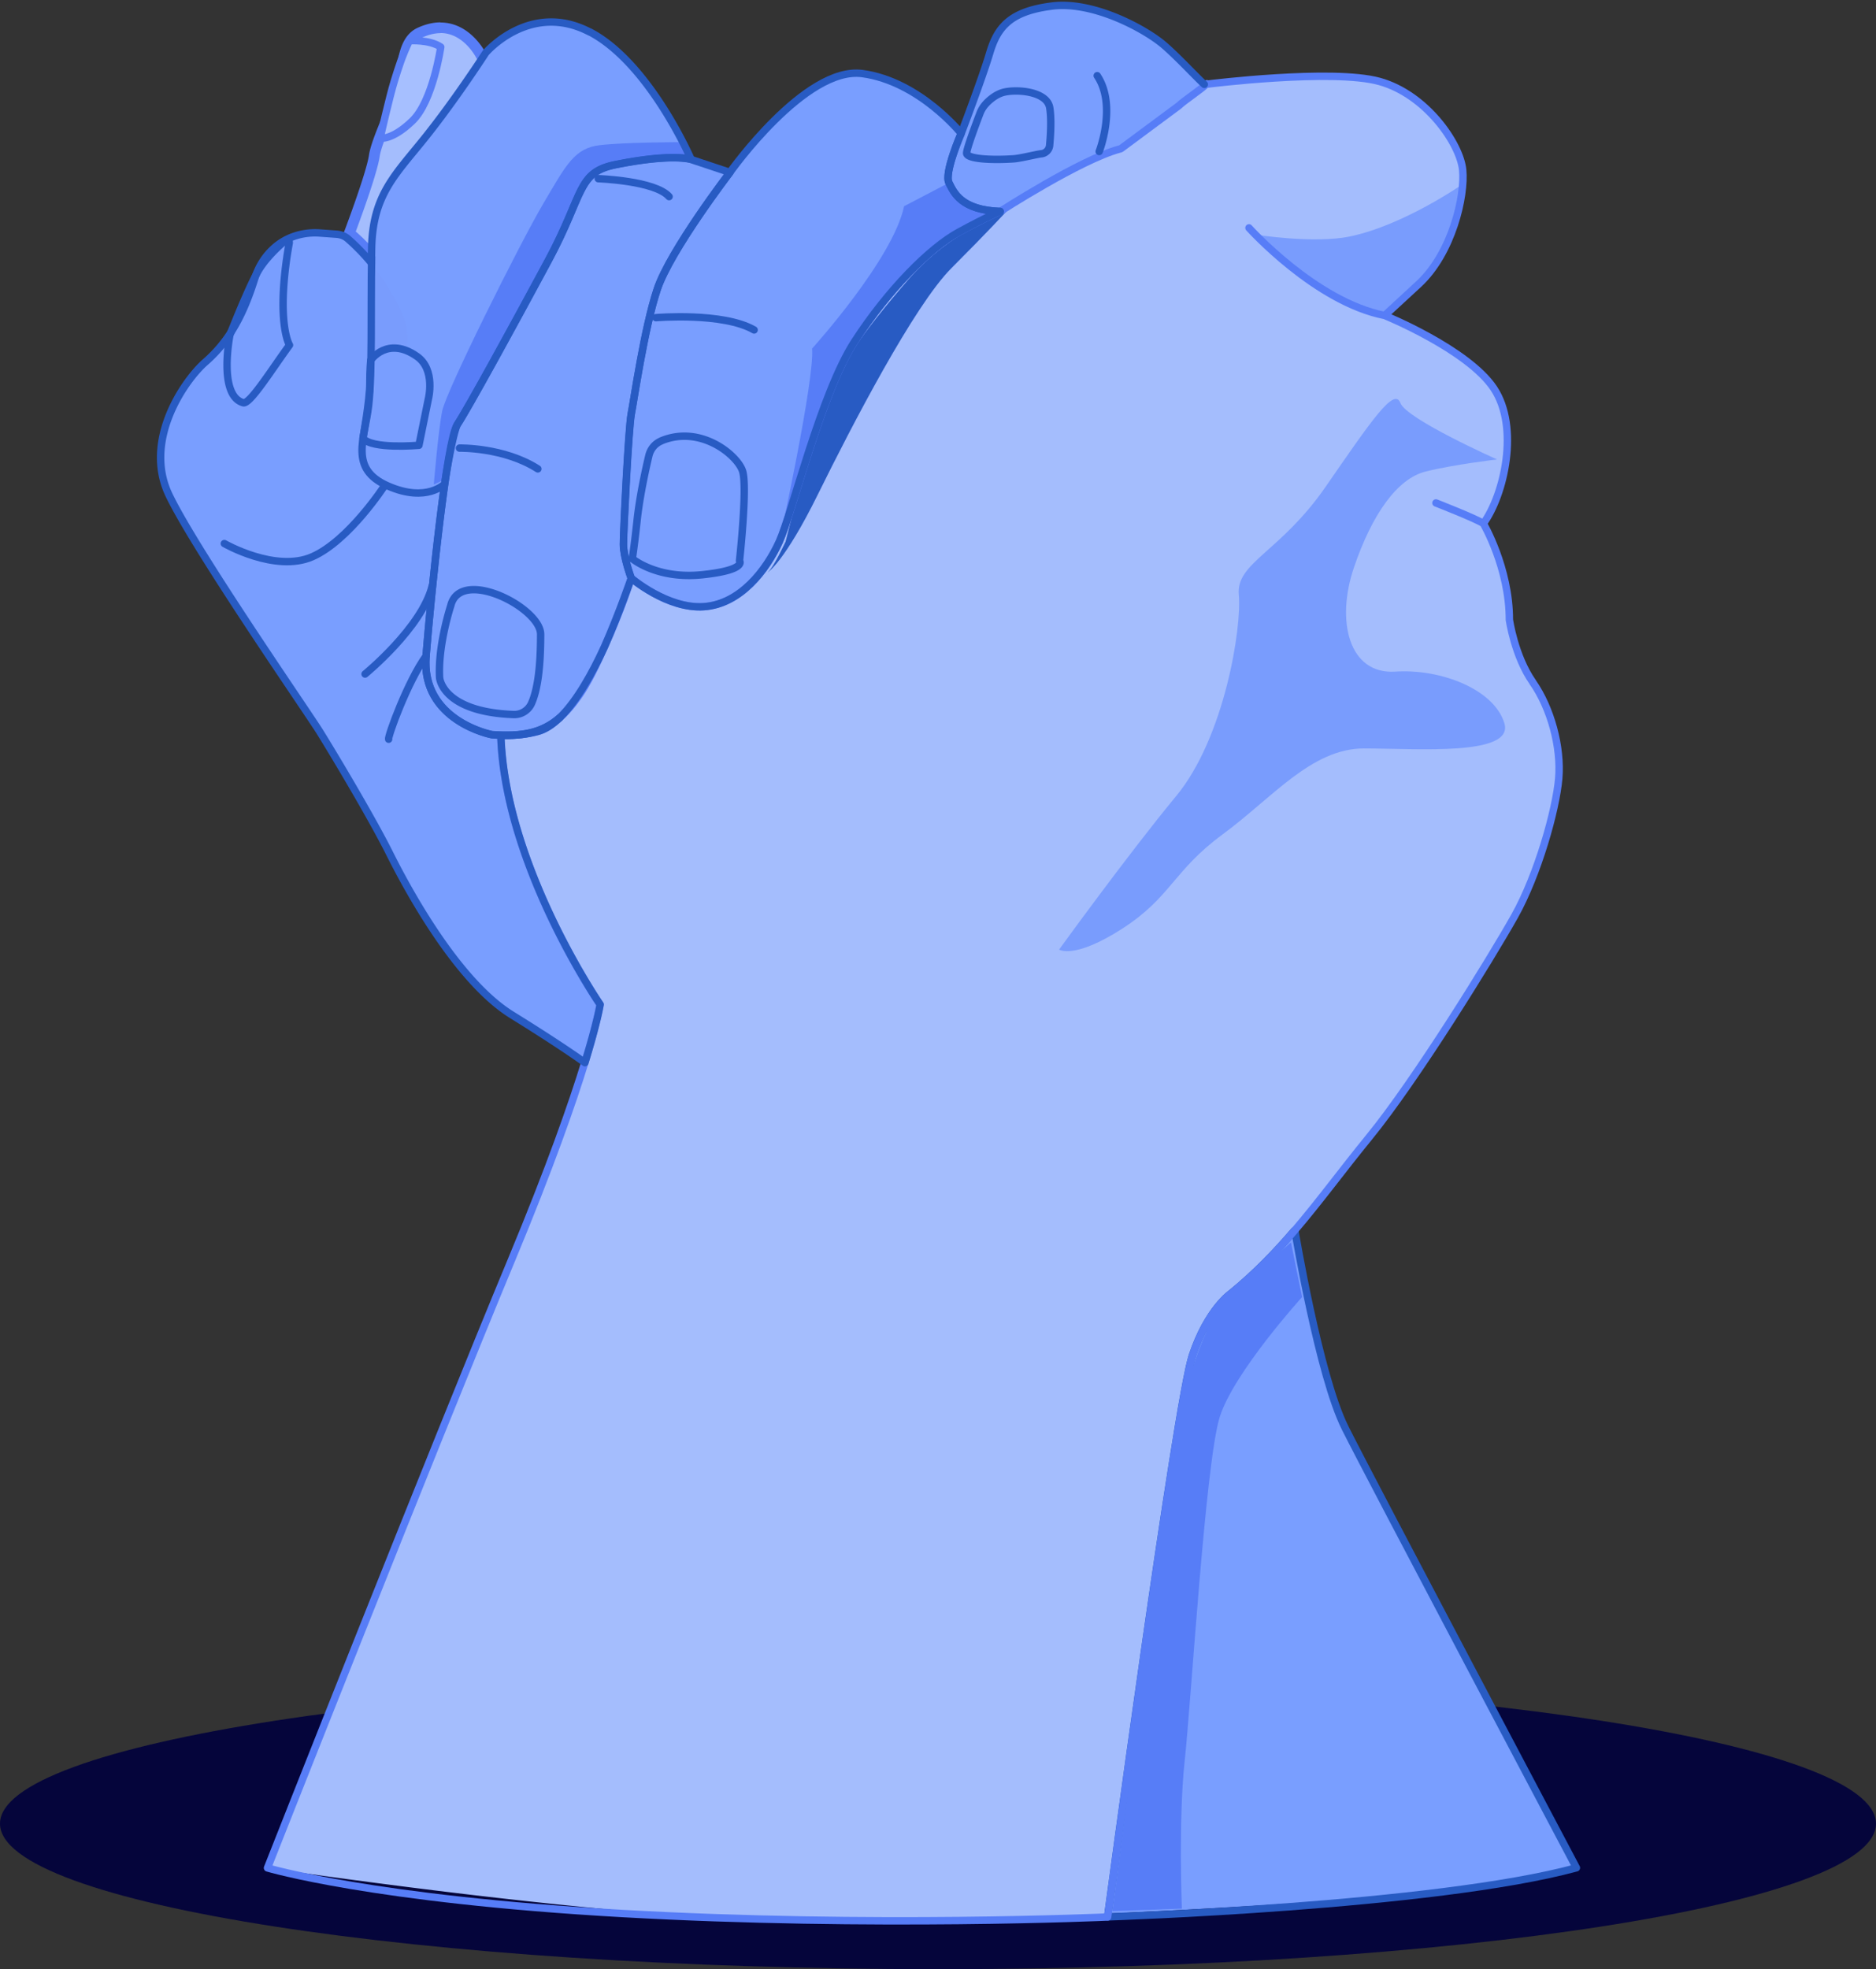 <svg xmlns="http://www.w3.org/2000/svg" width="507" height="532" fill="none" aria-hidden="true"><rect width="100%" height="100%" fill="#333333" stroke="none"/><g clip-path="url(#a)"><path fill="#05053B" d="M253.5 531.985c140.004 0 253.5-17.599 253.5-39.309 0-21.711-113.496-39.31-253.5-39.31-140.004 0-253.5 17.599-253.5 39.31 0 21.71 113.496 39.309 253.5 39.309z"/><path fill="#A4BDFD" d="M94.11 64.633c.394.35.786.699 1.164 1.048.073.073.146.131.219.204.363.335.698.67 1.032 1.004l.233.233c.32.32.626.626.916.932.073.072.131.145.204.218.276.291.553.582.786.844.043.058.087.102.145.16.233.248.436.495.626.713.014.03.043.044.058.073.203.233.378.437.523.611.015.015.029.044.044.058.145.175.247.292.32.379.014-1.325.029-2.634.058-3.9.262-14.554 6.386-19.925 14.546-30.127 8.16-10.217 16.276-22.777 16.291-22.777 0 0-8.219-7.553-15.448-6.316-5.949 1.004-8.422 9.838-9.12 14.044-.698 4.221-4.218 14.758-4.916 19.677-.698 4.92-9.135 21.773-9.135 21.773.437.349.873.698 1.31 1.062.043.044.101.087.145.131v-.044z"/><path fill="#577DF7" d="M119.055 8.921c6.225 0 9.585 6.564 9.614 6.623.204.421.509.785.902 1.062l2.08 1.528c-1.018 4.977-4.349 19.153-10.604 26.983-2.53 3.158-5.483 5.56-8.349 7.888-4.698 3.813-9.527 7.743-11.491 14.554-.072-.087-.16-.175-.232-.262l-.059-.058-.087-.102a39.06 39.06 0 0 0-.829-.888l-.13-.131-.088-.087c-.306-.32-.626-.64-.96-.976l-.233-.232c-.349-.35-.713-.699-1.09-1.048l-.175-.16-.044-.044c-.364-.35-.742-.684-1.135-1.019 1.76-4.73 5.862-16.038 6.459-20.259.32-2.24 2.065-6.476 3.607-10.187 1.615-3.915 3.011-7.292 3.389-9.591.116-.742.218-1.543.32-2.402.466-3.798 1.033-8.528 4.16-9.954 1.746-.8 3.433-1.208 5.004-1.208m0-2.911c-1.862 0-3.928.422-6.211 1.47-5.484 2.503-5.44 10.304-6.138 14.51-.699 4.22-6.299 14.932-7.011 19.851-.699 4.92-7.04 21.598-7.04 21.598.436.35.872.699 1.309 1.063.043.043.102.087.145.13.393.35.786.7 1.164 1.048.072.073.145.131.218.204.364.335.698.67 1.033 1.004l.232.233c.32.32.626.626.917.932.073.073.13.145.203.218.277.291.553.582.786.844.043.058.087.102.145.16.233.248.437.495.626.713.014.03.043.044.058.073.204.233.378.437.524.611.014.015.029.044.043.059.146.174.248.29.32.378 0-.145.029-.204.088-.204.421 0 2.196 3.377 2.618 3.377.058 0 .087-.058.087-.19.262-14.553 11.956-16.896 20.117-27.113 8.16-10.217 11.534-30.068 11.534-30.068l-3.578-2.605s-4.044-8.253-12.218-8.253l.029-.043z"/><path fill="#799EFF" d="M314.535 12.167C309.619 7.947 295.582.218 284.338 1.63c-11.229 1.412-14.749 5.618-16.843 12.647-2.109 7.03-7.724 21.773-7.724 21.773s-11.229-14.045-26.677-16.155c-15.447-2.11-35.811 26.692-35.811 26.692l-10.531-3.508s-11.229-25.993-27.389-34.42c-16.146-8.426-28.087 5.618-28.087 5.618s-8.117 12.56-16.292 22.777c-8.16 10.217-14.298 15.573-14.545 30.126a328.973 328.973 0 0 0-.058 3.9 7.86 7.86 0 0 0-.32-.378c-.015-.014-.029-.043-.044-.058a33.75 33.75 0 0 0-.523-.611c-.015-.03-.044-.044-.059-.073-.189-.218-.407-.451-.625-.713a1.412 1.412 0 0 0-.146-.16c-.247-.262-.509-.553-.785-.844-.073-.073-.131-.146-.204-.218-.29-.306-.596-.612-.916-.932l-.233-.233a68.43 68.43 0 0 0-1.033-1.004c-.072-.073-.145-.131-.218-.204-.378-.349-.77-.698-1.163-1.048-.044-.043-.102-.087-.146-.13a23.109 23.109 0 0 0-1.309-1.063l-6.284-.451c-4.276-.306-8.582.931-11.883 3.682-.218.175-.422.364-.626.553-2.036 1.863-3.927 4.483-5.076 8.165-3.506 11.235-7.724 17.566-13.338 22.485-5.615 4.919-16.844 21.074-9.833 35.832 7.025 14.757 37.207 58.302 40.727 63.935 3.506 5.617 14.037 23.184 18.953 33.022 4.917 9.839 18.255 34.42 33.004 43.56 12 7.437 17.949 11.614 19.753 12.909 3.404-11.075 4.116-15.718 4.116-15.718s-25.76-37.447-26.836-72.74c3.142.131 6.531-.116 9.978-1.033 2.022-.539 4-1.849 5.92-3.712 4.596-4.453 8.8-11.992 12.116-19.181 4.001-9.126 7.244-18.557 7.244-18.557s9.833 8.427 19.666 7.728c9.833-.698 16.844-9.838 20.364-17.566 3.505-7.728 12.916-39.994 22.036-54.053 9.12-14.044 18.691-25.338 26.415-29.559 7.723-4.22 11.229-5.617 11.229-5.617s21.76-14.045 32.291-16.854c.102-.029.218-.058.335-.102l15.622-11.584c2.312-2.213 4.145-4.527 6.923-5.778-2.152-1.936-7.2-7.423-10.938-10.625v.015zM115.304 175.141c0-.161.03-.321.044-.481 0 .16-.029.32-.044.481zm.204-2.3c.015-.204.029-.407.058-.611a8.411 8.411 0 0 1-.058.611zm.262-2.983v-.073.073zm.247-2.751c0-.146.029-.291.044-.451 0 .145-.029.291-.044.451zm.582-6.069s0-.102.015-.16c0 .058 0 .102-.015.16zm1.004-9.518c0-.117.029-.233.043-.335 0 .116-.029.233-.043.335zm.392-3.493s0-.117.015-.175c0 .058 0 .117-.015.175zm.35-2.998c.029-.204.043-.393.072-.597l-.072.597zm.392-3.333c0-.087.015-.175.029-.262 0 .087-.014.175-.029.262zm1.193-9.213c0-.072.015-.16.029-.233 0 .073-.014.161-.029.233zm15.04-37.781c.786-1.427 1.6-2.911 2.415-4.396-.815 1.5-1.629 2.97-2.415 4.396zm-4.218 7.611c-.524.932-1.033 1.834-1.513 2.707.48-.858.989-1.761 1.513-2.707zm27.011-52.291c-2.356 3.9-4.102 10.173-9.629 20.448a3281.89 3281.89 0 0 1-10.095 18.614 4712.386 4712.386 0 0 0 10.095-18.614c5.527-10.275 7.287-16.548 9.629-20.448z"/><path fill="#577DF7" d="M210.62 146.339s9.6-43.866 8.844-52.161c0 0 21.862-24.13 24.873-38.466l12.116-6.33s2.109 8.382 13.833 7.727c0 0-21.048 8.063-34.619 29.18-13.571 21.118-25.062 60.035-25.062 60.035l.015.015z"/><path fill="#799EFF" d="M363.492 385.676c-7.011-14.015-13.512-53.078-13.512-53.078l-.19-.116c-5.032 5.88-10.458 11.512-17.018 16.882 0 0-6.313 4.221-10.531 16.854-4.218 12.632-21.964 150.704-21.964 150.704S411.1 512.28 426.038 504.61c0 0-55.549-104.933-62.56-118.949l.014.015z"/><path fill="#A6BFFF" stroke="#577DF5" stroke-linecap="round" stroke-linejoin="round" stroke-width="2" d="M110.65 11.003s5.382-.379 8.465 1.703c0 0-2.094 14.64-7.709 19.996-5.6 5.356-8.683 4.6-8.683 4.6s2.574-11.309 3.825-15.326c1.251-4.017 2.037-6.636 4.087-10.973h.015z"/><path fill="#A4BDFD" d="M414.227 184.28c-4.916-7.029-6.313-16.853-6.313-16.853 0-14.044-7.025-25.993-7.025-25.993 5.614-7.728 9.833-25.993 2.807-36.53-7.025-10.537-29.484-19.677-29.484-19.677l9.135-8.427c9.135-8.426 12.64-23.882 11.942-30.912-.698-7.03-9.833-20.375-22.473-23.883-12.64-3.507-46.342.699-46.342.699l-3.171 1.193a206.883 206.883 0 0 1-4.742 4.687l-15.622 11.585c-.116.029-.218.072-.335.101-10.53 2.81-32.291 16.854-32.291 16.854s-3.505 1.411-11.229 5.617c-7.723 4.221-18.953 15.457-28.087 29.501-9.135 14.044-16.844 46.368-20.364 54.097-3.506 7.728-10.531 16.853-20.364 17.566-9.833.699-19.665-7.728-19.665-7.728s-2.822 8.951-7.244 18.556c-2.182 4.963-4.567 9.838-6.807 13.055-1.79 2.59-3.564 4.642-5.426 6.229-1.876 1.805-3.825 3.085-5.818 3.609-3.447.903-6.837 1.15-9.978 1.034 1.076 35.292 26.836 72.739 26.836 72.739s-.713 4.643-4.116 15.719c-3.346 10.9-9.309 28.045-19.753 53.136-21.062 50.574-65.993 164.385-65.993 164.385s94.895 14.204 144.335 14.204c49.441 0 81.761-.946 81.761-.946s19.651-139.003 23.869-151.65c4.218-12.648 10.531-16.854 10.531-16.854 6.56-5.37 11.986-11.002 17.018-16.882 6.808-7.961 12.931-16.373 20.19-25.266 12.64-15.456 33.004-48.478 39.316-59.714 6.313-11.235 11.229-28.802 11.942-37.228.713-8.427-2.109-18.964-7.025-25.994l-.015-.029z"/><path fill="#285BC3" d="M207.491 154.634s4.538-2.78 13.6-21.176c9.077-18.396 25.949-50.923 36.03-61.01 10.08-10.085 14.865-15.324 14.865-15.324s-14.865 4.992-26.458 18.352c-11.593 13.36-21.702 26.866-24.728 37.956-3.025 11.09-8.465 32.936-8.494 32.907-.029-.03-3.055 6.782-4.829 8.295h.014z"/><path stroke="#285BC3" stroke-linecap="round" stroke-linejoin="round" stroke-width="2" d="M124.176 121.059s12-.262 21.178 5.617"/><path fill="#799EFF" stroke="#285BC3" stroke-linecap="round" stroke-linejoin="round" stroke-width="2" d="M121.877 163.454s-3.579 10.726-3.07 19.662c0 0 .684 9.213 20.001 9.926 2.08.073 4-1.135 4.843-3.042 1.586-3.595 2.458-9.46 2.458-18.629 0-7.146-21.44-18.134-24.247-7.917h.015zm56.802-44.316c-1.673.698-2.894 2.183-3.316 3.958-.902 3.784-2.517 11.148-3.2 17.625-.771 7.146-1.28 10.217-1.28 10.217s6.633 5.617 18.88 4.337c12.247-1.281 10.095-3.784 10.095-3.784s2.152-19.459.872-24.058c-1.178-4.25-11.273-12.836-22.065-8.31l.014.015zm87.868-91.209a7.994 7.994 0 0 0-1.716 2.721c-1.091 2.838-3.593 9.533-3.593 10.727 0 1.528 6.371 1.964 12.757 1.528 1.745-.117 6.298-1.252 7.389-1.354a2.503 2.503 0 0 0 2.284-2.256c.247-2.59.538-7.087.029-10.187-.771-4.6-9.44-5.109-12.757-4.09-1.847.568-3.389 1.863-4.378 2.882l-.015.029zM62.151 90.423s-3.302 16.417 3.579 18.381c1.789.51 7.65-8.936 12.509-15.572 0 0-3.084-4.978-1.019-21.453.291-2.343.67-4.613.946-6.112.116-.626-.626-1.048-1.105-.64-1.993 1.688-5.542 4.991-7.491 8.528-2.808 5.108-7.404 16.853-7.404 16.853l-.015.015z"/><path stroke="#285BC3" stroke-linecap="round" stroke-linejoin="round" stroke-width="2" d="M60.625 146.848s13.775 7.917 23.738 3.58c9.95-4.337 19.622-19.298 19.622-19.298m-5.321 50.967s15.317-12.516 18.124-23.752m-11.755 41.362c-.262-.771 5.12-15.543 10.094-22.456m62.139-91.427s18.123-1.528 26.545 3.318m-42.123-40.867s15.316.51 19.141 4.846"/><path fill="#577DF7" d="M117.238 130.882s1.178-14.393 2.269-19.851c1.091-5.458 21.004-45.32 27.288-55.974 6.269-10.653 8.465-15.02 15.287-15.835 6.822-.815 21.833-.815 21.833-.815l2.851 4.658s-9.673-.83-16.218.524c-6.546 1.353-10.909 2.736-13.368 7.378-2.458 4.643-15.287 31.946-18.283 36.312-2.997 4.366-16.379 29.763-16.379 29.763l-2.152 12.443-3.113 1.397h-.015z"/><path stroke="#fff" stroke-linecap="round" stroke-linejoin="round" stroke-width=".48" d="M170.591 156.177s-3.243 9.431-7.243 18.556c4.422-9.605 7.243-18.556 7.243-18.556zm-19.345 37.738c1.818-1.572 3.549-3.58 5.309-6.127 2.226-3.217 4.626-8.092 6.808-13.055-3.302 7.175-7.506 14.714-12.117 19.182z"/><path fill="#799CFD" d="M100.483 71.197s8.058 10.595 9.323 16.897c1.266 6.302-1.512 15.878-5.789 19.91-4.276 4.031-5.294 5.297-5.294 5.297s1.687-8.266 1.469-15.98c-.218-7.713.291-26.124.291-26.124z"/><path fill="#799EFF" stroke="#285BC3" stroke-linecap="round" stroke-linejoin="round" stroke-width="2" d="M100.188 97.307s4.524-6.622 12.509-1.019c5.106 3.58 3.07 11.498 3.07 11.498l-2.546 12.516s-12.829 1.15-15.127-1.921c0 0 1.847-10.348 1.847-14.685s.262-6.39.262-6.39h-.015z"/><path fill="#799CFD" d="M339.335 63.382s15.68 2.518 25.44.51c14.618-3.028 30.488-14.118 30.488-14.118s-.757 12.356-5.295 18.658c-4.538 6.302-16.131 17.144-16.131 17.144s-19.404-5.035-34.517-22.18l.015-.014zm65.307 60.762s-24.553-10.915-26.197-15.296c-1.643-4.381-7.912 4.919-20.189 22.66-12.276 17.741-24.291 20.477-23.462 29.21.829 8.732-3.825 38.495-16.916 54.329-13.091 15.835-31.651 41.493-31.651 41.493s4.087 2.736 17.192-5.734c13.091-8.471 13.644-15.558 27.012-25.397 13.367-9.823 24.014-23.213 38.196-23.213 14.182 0 40.655 2.183 37.935-6.826-2.72-9.008-16.917-14.743-29.469-13.928-12.553.815-16.102-13.651-11.186-28.118 4.917-14.466 11.738-24.028 19.375-25.935 7.636-1.906 19.375-3.274 19.375-3.274l-.015.029z"/><path stroke="#285BC3" stroke-linecap="round" stroke-linejoin="round" stroke-width="2" d="M363.492 385.676c-7.01-14.015-13.512-53.078-13.512-53.078l-.189-.116c-5.033 5.88-10.459 11.512-17.019 16.882 0 0-6.313 4.221-10.531 16.854-4.218 12.632-22.909 151.65-22.909 151.65s88.408-2.852 126.706-13.258c0 0-55.549-104.933-62.56-118.949l.014.015z"/><path stroke="#fff" stroke-linecap="round" stroke-linejoin="round" stroke-width=".48" d="M100.075 70.703s-.029-.044-.044-.059c.015.015.03.044.044.06zm-.583-.656s-.044-.043-.058-.072c.014.029.043.043.058.073z"/><path stroke="#285BC3" stroke-miterlimit="10" stroke-width="2" d="M100.438 69.262c-.262 14.757.218 31.218-.815 40.27-1.032 9.052-5.425 17.086 5.179 21.743 10.603 4.658 15.462-.611 15.462-.611"/><path stroke="#577DF7" stroke-linecap="round" stroke-linejoin="round" stroke-width="2" d="M414.23 184.28c-4.916-7.029-6.313-16.853-6.313-16.853 0-14.044-7.025-25.993-7.025-25.993 5.614-7.728 9.832-25.993 2.807-36.53-7.026-10.537-29.484-19.677-29.484-19.677l9.135-8.427c9.134-8.426 12.64-23.882 11.942-30.912-.699-7.03-9.833-20.375-22.473-23.883-12.64-3.507-46.342.699-46.342.699l-.335-.087c-1.556 1.586-5.993 4.438-7.593 5.967l-15.622 11.585c-.116.029-.218.072-.334.101-10.531 2.81-32.291 16.854-32.291 16.854s-3.506 1.411-11.23 5.617c-7.723 4.221-18.952 15.457-28.087 29.501-9.135 14.044-16.844 46.368-20.364 54.097-3.505 7.728-10.531 16.853-20.364 17.566-9.832.699-19.665-7.728-19.665-7.728s-2.822 8.951-7.244 18.556c-2.182 4.963-4.567 9.838-6.807 13.055-1.789 2.59-3.564 4.642-5.426 6.229-1.876 1.805-3.825 3.085-5.818 3.609-3.447.903-6.836 1.15-9.978 1.034 1.076 35.292 26.836 72.739 26.836 72.739s-.712 4.643-4.116 15.719c-3.345 10.9-9.309 28.045-19.753 53.136-21.062 50.574-65.993 164.385-65.993 164.385s28.349 8.499 95.855 12.312c67.506 3.813 131.201.946 131.201.946s18.706-139.003 22.909-151.65c4.204-12.648 10.531-16.854 10.531-16.854 6.56-5.37 11.986-11.002 17.019-16.882 6.807-7.961 12.931-16.373 20.189-25.266 12.64-15.456 33.004-48.478 39.317-59.714 6.312-11.235 11.229-28.802 11.941-37.228.713-8.427-2.109-18.964-7.025-25.994v-.029zM337.543 61.563s17.964 19.997 36.669 23.664m13.862 50.647s10.837 4.221 12.815 5.56"/><path stroke="#285BC3" stroke-linecap="round" stroke-linejoin="round" stroke-width="2" d="M256.451 49.381c-1.353-2.707 3.302-13.346 3.302-13.346s-11.229-14.044-26.677-16.154c-15.447-2.11-35.811 26.691-35.811 26.691s-16.146 21.074-19.666 31.611c-3.505 10.537-6.312 30.214-7.025 33.721-.713 3.508-2.109 31.611-2.109 35.133 0 3.522 2.109 9.14 2.109 9.14s9.833 8.427 19.666 7.728c9.832-.699 16.843-9.838 20.363-17.566 3.506-7.729 11.229-40.038 20.364-54.097 9.135-14.059 20.364-25.294 28.088-29.5 7.723-4.221 11.229-5.618 11.229-5.618-10.488-.379-12.495-5.036-13.833-7.728v-.015z"/><path stroke="#285BC3" stroke-linecap="round" stroke-linejoin="round" stroke-width="2" d="M170.592 111.919c.698-3.508 3.506-23.184 7.026-33.721 3.505-10.537 19.665-31.611 19.665-31.611l-10.531-3.508s-4.96-1.673-20.363 1.412c-10.531 2.11-8.422 7.728-18.255 25.993-9.833 18.265-21.76 40.038-24.568 44.258-2.807 4.221-7.025 44.957-8.421 62.523-1.411 17.567 17.76 21.234 17.76 21.234 8.262.612 13.629-.48 18.342-4.569 4.596-4.454 8.8-11.993 12.116-19.182 4-9.126 7.244-18.556 7.244-18.556s-2.109-5.618-2.109-9.14c0-3.522 1.411-31.611 2.109-35.133h-.015z"/><path stroke="#285BC3" stroke-linecap="round" stroke-linejoin="round" stroke-width="2" d="M159.361 8.645c-16.145-8.427-28.087 5.618-28.087 5.618s-8.117 12.56-16.291 22.776c-8.16 10.217-14.299 15.573-14.546 30.127-.029 1.28-.043 2.59-.058 3.9a7.86 7.86 0 0 0-.32-.378c-.015-.015-.029-.044-.044-.058-.145-.175-.32-.379-.523-.612-.015-.029-.044-.043-.059-.072-.189-.219-.407-.452-.625-.713a1.454 1.454 0 0 0-.145-.16c-.248-.263-.51-.554-.786-.845-.073-.072-.13-.145-.203-.218a53.79 53.79 0 0 0-.917-.931l-.233-.233c-.334-.335-.683-.67-1.032-1.005-.073-.072-.146-.13-.219-.203-.378-.35-.77-.699-1.163-1.048-.044-.044-.102-.088-.146-.131-.829-.699-1.876-1.092-2.952-1.179l-4.611-.335c-4.277-.305-8.582.932-11.884 3.682-.218.175-.422.364-.626.553-2.036 1.863-3.927 4.483-5.076 8.165-3.505 11.236-7.724 17.567-13.338 22.486-5.615 4.919-16.844 21.074-9.833 35.831 7.026 14.758 37.208 58.303 40.728 63.935 3.505 5.618 14.036 23.184 18.952 33.023 4.917 9.838 18.255 34.419 33.004 43.559 12 7.437 17.95 11.614 19.753 12.909 3.404-11.075 4.117-15.718 4.117-15.718s-25.761-37.447-26.837-72.74c3.142.131 6.531-.116 9.978-1.033 2.022-.538 4-1.848 5.92-3.711-4.727 4.089-10.094 5.181-18.342 4.57 0 0-19.171-3.668-17.76-21.234.931-11.556 3.069-33.139 5.222-47.766 0 0 1.804-11.643 3.2-14.757 2.807-4.221 14.749-25.993 24.568-44.259 9.832-18.265 7.723-23.882 18.254-25.993 15.389-3.085 20.364-1.411 20.364-1.411s-11.229-25.994-27.389-34.42l-.015.029zm166.112 14.146c-2.152-1.935-7.2-7.422-10.938-10.624-4.916-4.22-18.953-11.949-30.197-10.537-11.243 1.412-14.749 5.618-16.843 12.647-2.095 7.03-7.724 21.773-7.724 21.773s-4.655 10.639-3.302 13.346c1.353 2.707 3.346 7.35 13.833 7.728m26.764-16.199s4.843-12.4-.539-20.477"/><path fill="#577DF7" d="m348.888 335.669 3.011 14.743s-18.327 20.186-22.225 32.295c-3.899 12.109-7.782 77.368-9.499 92.926-1.716 15.558-.771 40.008-.771 40.008l-18.763.67s15.636-118.919 16.931-127.986c1.294-9.067 7.927-32.979 15.2-38.961 7.273-5.981 16.102-13.695 16.102-13.695h.014z"/></g><defs><clipPath id="a"><path fill="#fff" d="M0 0h507v532H0z"/></clipPath></defs></svg>